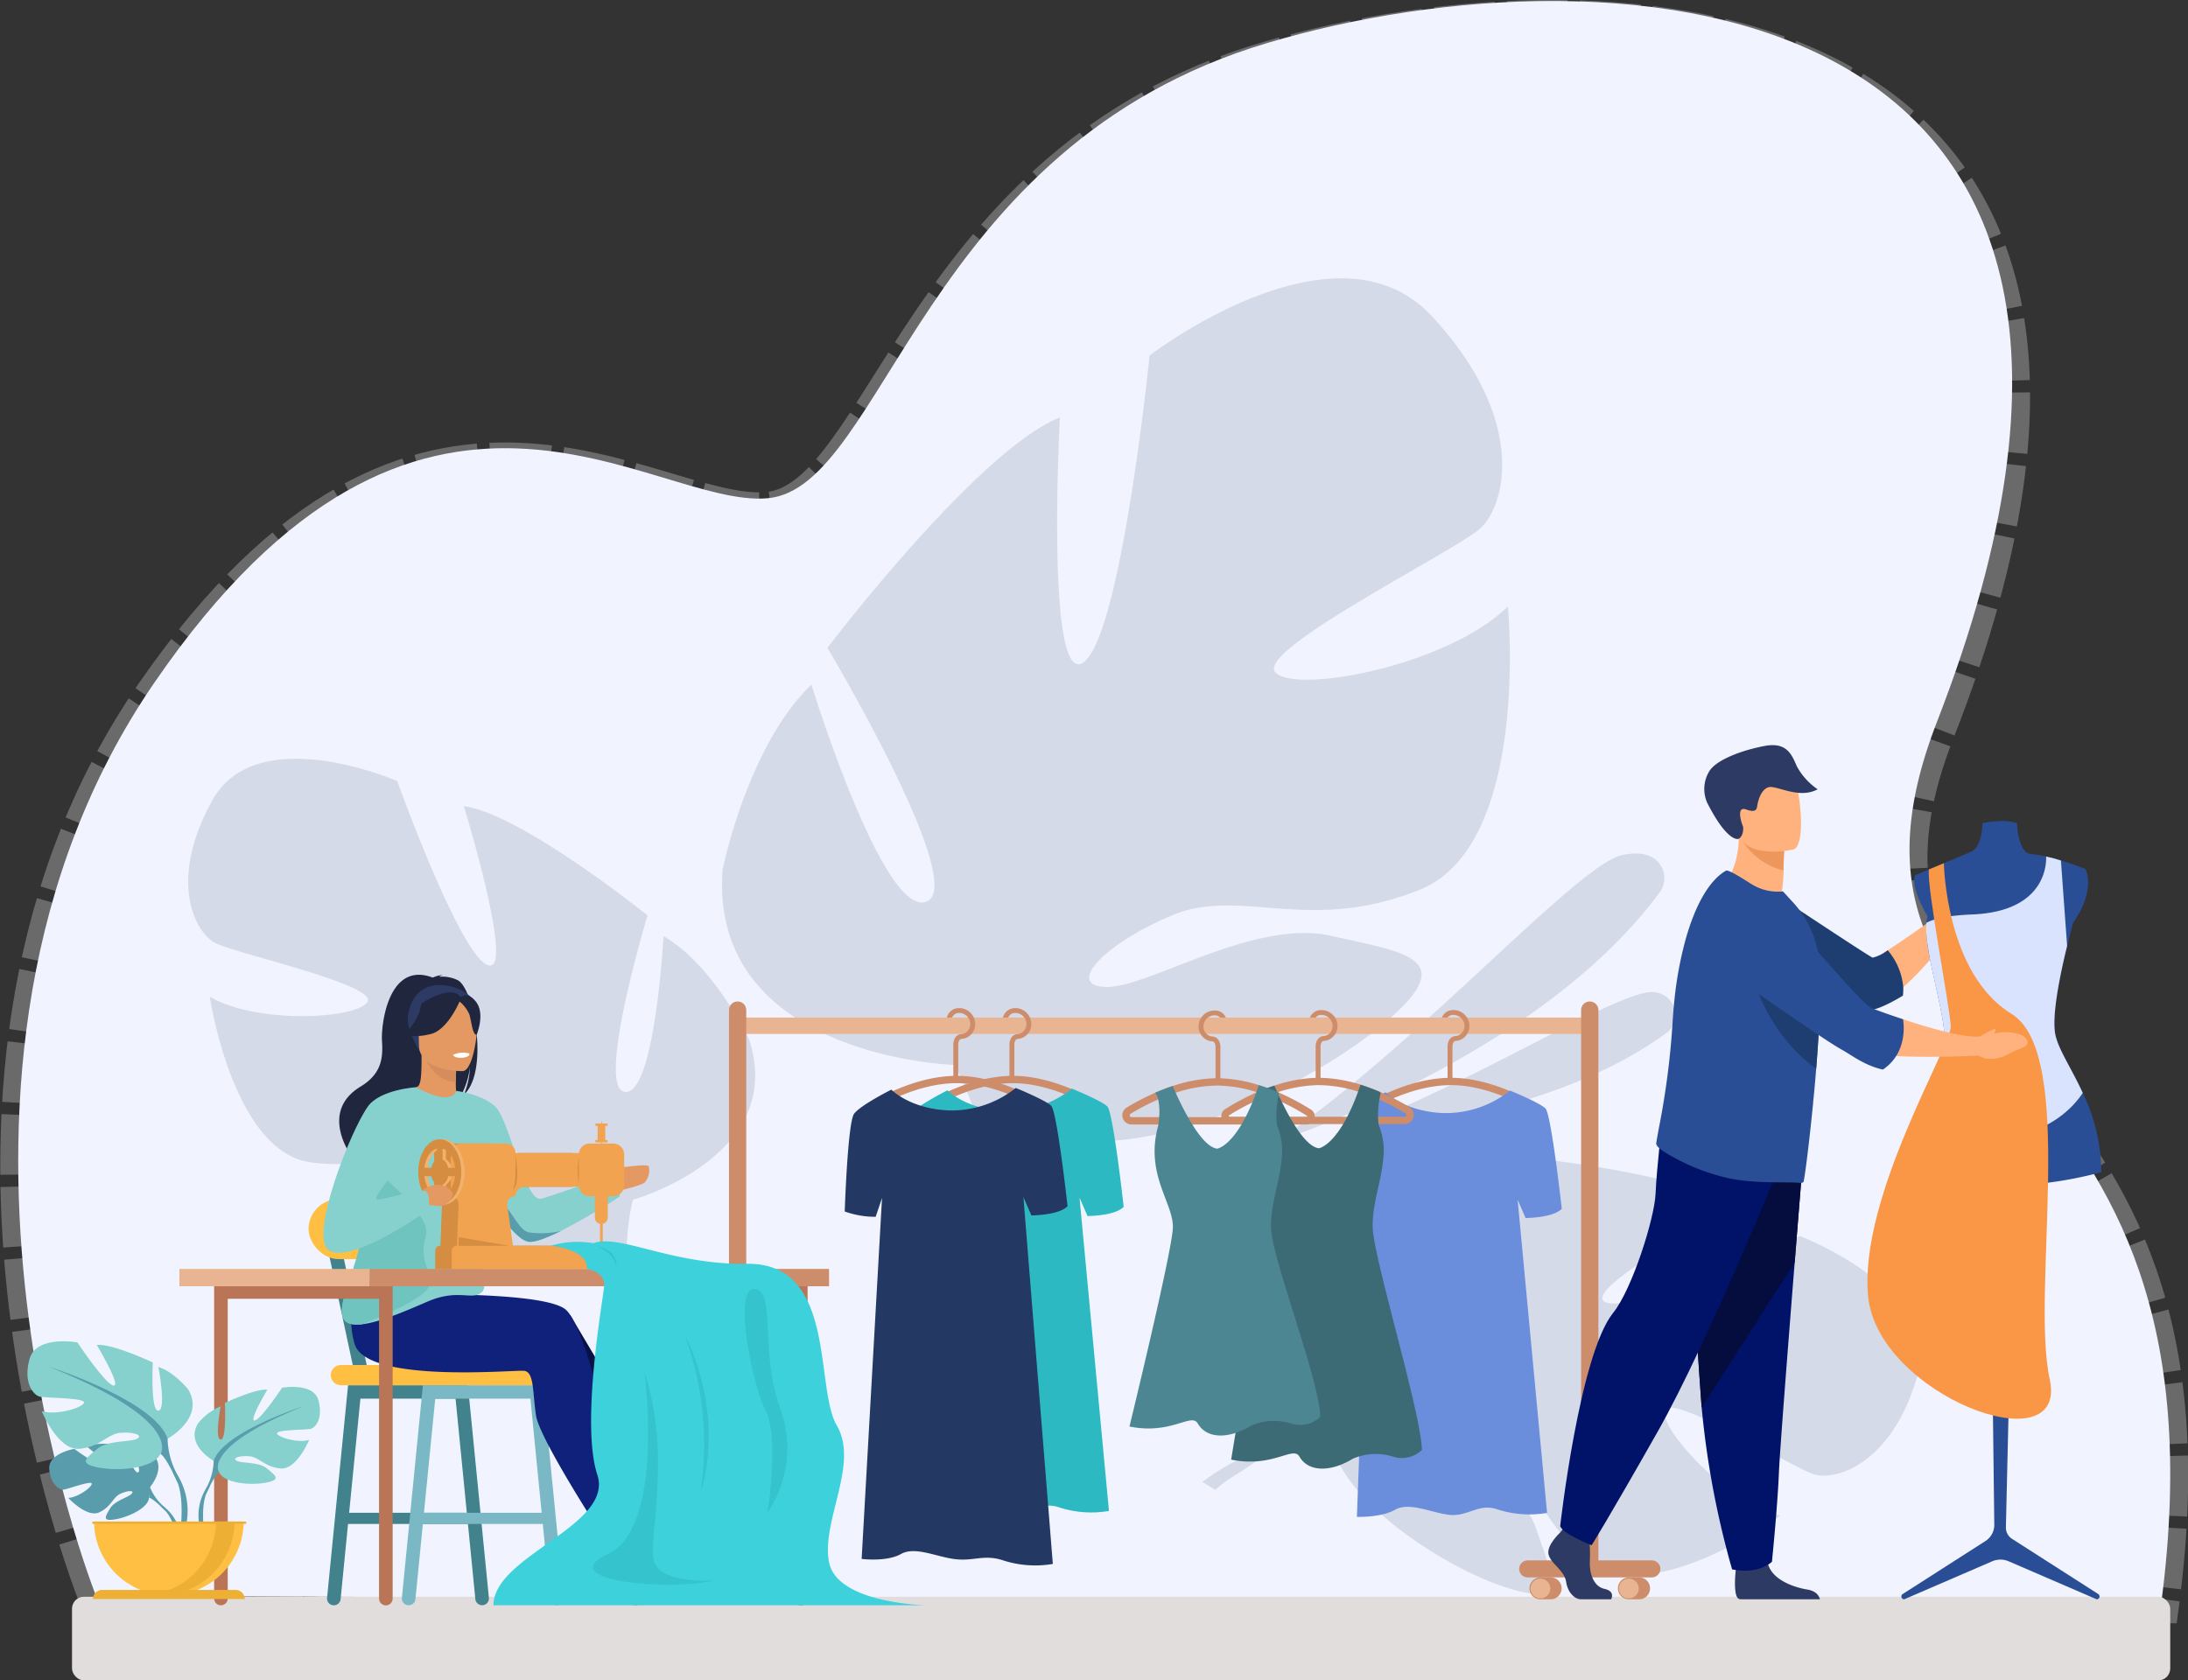 <svg xmlns="http://www.w3.org/2000/svg" width="366.019" height="281.172" viewBox="0 0 366.019 281.172">
  <rect x="0" y="0" width="366.019" height="281.172" fill="#333333" stroke="none"/>
  <g id="garments" transform="translate(-22.243 -19.829)">
    <path id="Path_90602" data-name="Path 90602" d="M3089.239,2250.923s-34.951-86.606,9.753-151.128,83.154-28.774,102.661-30.566,25.764-58.3,83.475-75.347S3445.58,1983,3397.22,2106.243c-23.344,59.49,50.472,49.423,37.467,146.271Z" transform="translate(-3050.947 -1964.085)" fill="none" stroke="#707070" stroke-width="6" stroke-dasharray="10 2" opacity="0.9"/>
    <path id="Path_93299" data-name="Path 93299" d="M3089.239,2253.735s-34.951-87.528,9.753-152.738,83.154-29.081,102.661-30.892,25.764-58.924,83.475-76.15,160.452-11,112.092,113.558c-23.344,60.124,50.472,49.949,37.467,147.829Z" transform="translate(-3050.947 -1966.914)" fill="#f1f4ff"/>
    <rect id="Rectangle_890" data-name="Rectangle 890" width="351" height="14" rx="2" transform="translate(34.289 287)" fill="#e1dddd"/>
    <g id="Group_43928" data-name="Group 43928" transform="translate(26.831 95.772)">
      <g id="Group_43927" data-name="Group 43927" transform="translate(0)">
        <g id="Group_45296" data-name="Group 45296" transform="translate(43.208 25.644)">
          <path id="Path_90610" data-name="Path 90610" d="M1249.15,628.928s22.346-25.751,25.473-52.032a3.819,3.819,0,0,0-6.441-3.13l-.13.124C1263.727,578.122,1258.109,609.469,1249.15,628.928Z" transform="translate(-216.425 -1254.376) rotate(47)" fill="#d5dae9"/>
          <path id="Path_90611" data-name="Path 90611" d="M1306.619,601.337s19.568-41.126,13.268-75.3a4.043,4.043,0,0,0-4.486-3.286c-1.385.2-2.953,1.142-4.419,3.666C1307.07,533.143,1311,574.077,1306.619,601.337Z" transform="translate(-285.618 -1276.291) rotate(47)" fill="#d5dae9"/>
          <path id="Path_90612" data-name="Path 90612" d="M1552.7,409.378c-16.11-17.217-47.13,6.673-47.13,6.673s-4.762,47.049-11.1,51.367-3.9-41.01-3.9-41.01c-13.8,5.493-38.894,38.554-38.894,38.554s23.762,39.84,16.538,42.486S1449,471.114,1449,471.114c-10.728,10.287-14.866,31-14.866,31-2.247,31.421,38.818,32.642,38.818,32.642s7.933,13.981,7.646,34.839h0a53.639,53.639,0,0,0,.241,10.2l3.467-1.78q-.3-1.592-.462-3.134a.021.021,0,0,1,0-.019c0-.015,0-.029,0-.044-.041-.65-.1-1.576-.156-2.709v0s0,0,0-.006c-.021-2.587-.1-4.463-.226-5.785a.066.066,0,0,1,0-.012c-.217-8.042-.065-18.744,2.057-22.062a7.571,7.571,0,0,1-1.569-1.186l1.569,1.186c12.56,9.482,43.335-3.662,58.1-15.489s5.129-12.722-7.716-15.609-30.455,8.654-37.51,8.559-.549-7.152,10.913-11.975,22.714,3.207,41.4-4.262,14.8-47.425,14.8-47.425c-10.3,10.07-35.879,14.7-38.934,10.961s29.8-20.079,34.226-23.943S1568.815,426.6,1552.7,409.378Z" transform="translate(-1361.058 -458.152)" fill="#d5dae9"/>
          <path id="Path_90613" data-name="Path 90613" d="M1703.867,450.768c10.522-11.245,30.782,4.358,30.782,4.358s3.109,30.729,7.25,33.548,2.548-26.784,2.548-26.784c9.014,3.587,25.4,25.18,25.4,25.18s-15.52,26.02-10.8,27.748,12.549-23.73,12.549-23.73c7.007,6.718,9.71,20.244,9.71,20.244,1.468,20.522-25.353,21.319-25.353,21.319s-5.181,9.132-4.993,22.754h0a35.045,35.045,0,0,1-.158,6.661l-2.264-1.163q.2-1.04.3-2.047a.014.014,0,0,0,0-.012.265.265,0,0,1,0-.029c.027-.424.063-1.03.1-1.769v0s0,0,0,0c.014-1.689.068-2.915.148-3.778,0,0,0-.005,0-.008.142-5.252.042-12.242-1.344-14.409a4.941,4.941,0,0,0,1.025-.774l-1.025.774c-8.2,6.193-28.3-2.391-37.945-10.116s-3.349-8.309,5.039-10.194,19.89,5.651,24.5,5.59.358-4.671-7.128-7.821-14.835,2.094-27.039-2.784-9.668-30.974-9.668-30.974c6.73,6.576,23.433,9.6,25.429,7.159s-19.464-13.114-22.353-15.637S1693.345,462.013,1703.867,450.768Z" transform="translate(-1774.579 7.143) rotate(-14)" fill="#d5dae9"/>
          <path id="Path_90614" data-name="Path 90614" d="M758.969,771.3c.015-15.149-25.367-17.213-25.367-17.213s-23.222,20.3-28.158,19.606,16.415-21.173,16.415-21.173c-9.005-3.36-35.656,1.5-35.656,1.5s-6.458,29.208-11.068,27.341,7.057-25.574,7.057-25.574c-9.68.248-20.873,8.3-20.873,8.3-15.065,13.958,3.9,32.3,3.9,32.3s-2.46,10.074-11.888,19.86h0a35.438,35.438,0,0,0-4.428,4.951l2.44.654q.566-.887,1.177-1.689a.014.014,0,0,1,.008-.01l.018-.023c.27-.327.656-.791,1.133-1.355l0,0s0,0,0,0c1.142-1.238,1.939-2.166,2.469-2.847l0-.007c3.479-3.915,8.32-8.934,10.806-9.593a4.772,4.772,0,0,1-.218-1.243l.218,1.243c1.743,9.938,22.222,17,34.506,17.767s8.1-3.827,3.288-10.753-18.326-9.06-21.636-12.156,2.926-3.636,10.52-.97,9.364,11.348,21.57,15.88,28.161-16.133,28.161-16.133c-9.382.328-23.6-8.531-23.383-11.631s23.105,3.349,26.929,3.426S758.954,786.451,758.969,771.3Z" transform="translate(-244.066 -821.859) rotate(16)" fill="#d5dae9"/>
        </g>
        <g id="Group_43924" data-name="Group 43924" transform="translate(0 87.161)">
          <g id="Group_43916" data-name="Group 43916" transform="translate(106.991 4.473)">
            <g id="Group_43913" data-name="Group 43913">
              <rect id="Rectangle_822" data-name="Rectangle 822" width="141.507" height="2.742" transform="translate(154.364 5.426) rotate(180)" fill="#e8b491"/>
              <path id="Path_90509" data-name="Path 90509" d="M3913.386,2659.532h2.887V2566.4a1.433,1.433,0,0,0-1.443-1.423h0a1.434,1.434,0,0,0-1.444,1.423Z" transform="translate(-3903.015 -2564.979)" fill="#ce8d6a"/>
              <path id="Path_90510" data-name="Path 90510" d="M4886.732,2659.476h2.888V2566.4a1.434,1.434,0,0,0-1.444-1.423h0a1.433,1.433,0,0,0-1.444,1.423Z" transform="translate(-4733.813 -2564.979)" fill="#ce8d6a"/>
              <path id="Path_90511" data-name="Path 90511" d="M3844.02,3215.855h20.741a1.434,1.434,0,0,0,1.444-1.422h0a1.433,1.433,0,0,0-1.444-1.423H3844.02a1.433,1.433,0,0,0-1.443,1.423h0A1.433,1.433,0,0,0,3844.02,3215.855Z" transform="translate(-3842.577 -3119.499)" fill="#ce8d6a"/>
              <path id="Path_90512" data-name="Path 90512" d="M4817.368,3215.855h20.741a1.433,1.433,0,0,0,1.443-1.422h0a1.433,1.433,0,0,0-1.443-1.423h-20.741a1.433,1.433,0,0,0-1.444,1.423h0A1.433,1.433,0,0,0,4817.368,3215.855Z" transform="translate(-4673.374 -3119.499)" fill="#ce8d6a"/>
            </g>
            <g id="Group_43914" data-name="Group 43914" transform="translate(1.7 96.357)">
              <path id="Path_90513" data-name="Path 90513" d="M3856.047,3232.727h1.707a1.836,1.836,0,1,1,0,3.672h-1.707a1.836,1.836,0,1,1,0-3.672Z" transform="translate(-3854.183 -3232.727)" fill="#233862"/>
              <path id="Path_90514" data-name="Path 90514" d="M3855.642,3235.809a1.65,1.65,0,1,0,1.65-1.626A1.638,1.638,0,0,0,3855.642,3235.809Z" transform="translate(-3855.428 -3233.973)" fill="#e8b491"/>
              <path id="Path_90515" data-name="Path 90515" d="M3957.063,3232.727h1.707a1.836,1.836,0,1,1,0,3.672h-1.707a1.836,1.836,0,1,1,0-3.672Z" transform="translate(-3940.405 -3232.727)" fill="#233862"/>
              <path id="Path_90516" data-name="Path 90516" d="M3956.657,3235.809a1.65,1.65,0,1,0,1.65-1.626A1.638,1.638,0,0,0,3956.657,3235.809Z" transform="translate(-3941.649 -3233.973)" fill="#e8b491"/>
            </g>
            <g id="Group_43915" data-name="Group 43915" transform="translate(144.25 96.357)">
              <path id="Path_90517" data-name="Path 90517" d="M4829.394,3232.727h1.707a1.836,1.836,0,1,1,0,3.672h-1.707a1.836,1.836,0,1,1,0-3.672Z" transform="translate(-4827.53 -3232.727)" fill="#ce8d6a"/>
              <path id="Path_90518" data-name="Path 90518" d="M4828.987,3235.809a1.65,1.65,0,1,0,1.65-1.626A1.639,1.639,0,0,0,4828.987,3235.809Z" transform="translate(-4828.773 -3233.973)" fill="#e8b491"/>
              <path id="Path_90519" data-name="Path 90519" d="M4930.41,3232.727h1.707a1.836,1.836,0,1,1,0,3.672h-1.707a1.836,1.836,0,1,1,0-3.672Z" transform="translate(-4913.752 -3232.727)" fill="#ce8d6a"/>
              <path id="Path_90520" data-name="Path 90520" d="M4930,3235.809a1.65,1.65,0,1,0,1.65-1.626A1.638,1.638,0,0,0,4930,3235.809Z" transform="translate(-4914.996 -3233.973)" fill="#e8b491"/>
            </g>
            <path id="Path_90521" data-name="Path 90521" d="M4627.008,2591.488c2.993-1.889,8.9-5.046,15.151-5.238v-5.273c0-.569.28-1.661,1.343-1.725a1.514,1.514,0,0,0,1.063-.537,1.677,1.677,0,0,0,.429-1.179,1.874,1.874,0,0,0-1.972-1.817,1.059,1.059,0,0,0-.854.443h-.955a1.961,1.961,0,0,1,1.809-1.252,2.669,2.669,0,0,1,2.789,2.552,2.47,2.47,0,0,1-.623,1.78,2.344,2.344,0,0,1-1.636.818c-.558.034-.572.883-.572.918v5.264c5.98.074,11.838,3.076,14.842,4.89a1.515,1.515,0,0,1,.686,1.728,1.55,1.55,0,0,1-1.507,1.124h-29.251a1.361,1.361,0,0,1-1.319-.974A1.335,1.335,0,0,1,4627.008,2591.488Zm.619,1.175a.115.115,0,0,0,.123.091H4657a.3.3,0,0,0,.306-.229.287.287,0,0,0-.136-.346c-2.932-1.77-8.672-4.711-14.433-4.711h-.232c-6.063.084-11.891,3.2-14.823,5.053A.112.112,0,0,0,4627.626,2592.663Z" transform="translate(-4511.584 -2573.477)" fill="#ce8d6a"/>
            <path id="Path_90522" data-name="Path 90522" d="M4126.591,2589.22c2.993-1.888,8.9-5.045,15.15-5.238v-5.273c0-.569.281-1.661,1.344-1.725a1.52,1.52,0,0,0,1.063-.537,1.682,1.682,0,0,0,.428-1.179,1.873,1.873,0,0,0-1.972-1.817,1.2,1.2,0,0,0-1.06.77h-.89a2.062,2.062,0,0,1,1.95-1.579,2.67,2.67,0,0,1,2.79,2.552,2.478,2.478,0,0,1-.622,1.78,2.346,2.346,0,0,1-1.636.818c-.559.034-.572.883-.573.918v5.264c5.981.074,11.839,3.076,14.842,4.89a1.513,1.513,0,0,1,.686,1.728,1.547,1.547,0,0,1-1.505,1.124h-29.252a1.361,1.361,0,0,1-1.319-.974A1.334,1.334,0,0,1,4126.591,2589.22Zm.619,1.176a.115.115,0,0,0,.123.09h29.252a.3.3,0,0,0,.305-.229.288.288,0,0,0-.137-.346c-2.932-1.77-8.672-4.711-14.433-4.711l-.232,0c-6.064.084-11.891,3.2-14.824,5.053A.114.114,0,0,0,4127.209,2590.4Z" transform="translate(-4084.455 -2571.537)" fill="#ce8d6a"/>
            <path id="Path_90523" data-name="Path 90523" d="M4062.489,2589.22c2.993-1.888,8.9-5.045,15.15-5.238v-5.273c0-.569.28-1.661,1.343-1.725a1.515,1.515,0,0,0,1.063-.537,1.683,1.683,0,0,0,.429-1.179,1.874,1.874,0,0,0-1.973-1.817,1.206,1.206,0,0,0-1.061.77h-.889a2.061,2.061,0,0,1,1.95-1.579,2.67,2.67,0,0,1,2.79,2.552,2.479,2.479,0,0,1-.623,1.78,2.344,2.344,0,0,1-1.636.818c-.558.034-.571.883-.572.918v5.264c5.98.074,11.837,3.076,14.842,4.89a1.512,1.512,0,0,1,.685,1.728,1.546,1.546,0,0,1-1.505,1.124H4063.23a1.362,1.362,0,0,1-1.32-.974A1.336,1.336,0,0,1,4062.489,2589.22Zm.619,1.176a.115.115,0,0,0,.123.09h29.251a.3.3,0,0,0,.306-.229.288.288,0,0,0-.137-.346c-2.932-1.77-8.673-4.711-14.433-4.711l-.232,0c-6.063.084-11.89,3.2-14.824,5.053A.112.112,0,0,0,4063.107,2590.4Z" transform="translate(-4029.74 -2571.537)" fill="#ce8d6a"/>
            <path id="Path_90524" data-name="Path 90524" d="M4138.308,2665.986a17.256,17.256,0,0,1-11.125,3.762c-6.568-.243-9.688-3.479-9.688-3.479s-5.173,2.589-6.24,4.045-1.56,16.342-1.56,16.342a15.252,15.252,0,0,0,5.172.89l1.067-3.155-3.235,52.92s4,.162,6.409-1.2c2.321-1.311,5.817.435,8.938.848s4.912-1.927,7.976-.956a17.477,17.477,0,0,0,8.485.647l-4.923-52.413,1.333,3.066s4.575,0,6.053-1.538c0,0-1.752-15.829-2.737-16.8S4138.308,2665.986,4138.308,2665.986Z" transform="translate(-4070.574 -2651.41)" fill="#2cb9c2"/>
            <path id="Path_90525" data-name="Path 90525" d="M4074.206,2665.209a17.257,17.257,0,0,1-11.126,3.762c-6.568-.243-9.688-3.479-9.688-3.479s-5.172,2.589-6.24,4.045-1.56,16.342-1.56,16.342a15.24,15.24,0,0,0,5.173.89l1.067-3.155-3.411,60.4s4.177.535,6.585-.825c2.321-1.311,5.817.435,8.937.848s4.912-.806,7.977.165a17.476,17.476,0,0,0,8.485.648l-4.922-61.384,1.333,3.066s4.573,0,6.051-1.539c0,0-1.751-15.829-2.737-16.8S4074.206,2665.209,4074.206,2665.209Z" transform="translate(-4015.861 -2650.746)" fill="#233862"/>
            <path id="Path_90526" data-name="Path 90526" d="M4638.725,2668.253a17.259,17.259,0,0,1-11.125,3.762c-6.568-.242-9.689-3.478-9.689-3.478s-5.172,2.589-6.239,4.045-1.561,16.341-1.561,16.341a15.24,15.24,0,0,0,5.173.89l-.238-2.963-1.93,52.728s4,.162,6.41-1.2c2.321-1.311,5.817.435,8.938.848s4.911-1.927,7.977-.956a17.473,17.473,0,0,0,8.484.647L4640,2686.505l1.333,3.066s4.574,0,6.053-1.538c0,0-1.752-15.829-2.737-16.8S4638.725,2668.253,4638.725,2668.253Z" transform="translate(-4497.704 -2653.35)" fill="#6a8ddc"/>
            <path id="Path_90527" data-name="Path 90527" d="M4476.34,2591.487a40.058,40.058,0,0,1,5.466-2.888,33.12,33.12,0,0,1,3.258-1.21,24.171,24.171,0,0,1,6.426-1.141h0v-5.271c0-.569.281-1.661,1.343-1.725a1.509,1.509,0,0,0,1.062-.537,1.685,1.685,0,0,0,.43-1.179,1.876,1.876,0,0,0-1.974-1.817,1.059,1.059,0,0,0-.853.443h-.956a1.96,1.96,0,0,1,1.808-1.252,2.672,2.672,0,0,1,2.791,2.552,2.479,2.479,0,0,1-.623,1.78,2.344,2.344,0,0,1-1.636.818c-.559.034-.573.883-.573.918v5.263a23.977,23.977,0,0,1,7.153,1.3c1.036.343,2.026.73,2.952,1.135a41.486,41.486,0,0,1,4.737,2.456,1.513,1.513,0,0,1,.685,1.728,1.549,1.549,0,0,1-1.5,1.123H4477.08a1.364,1.364,0,0,1-1.32-.974A1.337,1.337,0,0,1,4476.34,2591.487Zm.618,1.176a.115.115,0,0,0,.123.091h29.253a.3.3,0,0,0,.306-.229.29.29,0,0,0-.139-.346,39.672,39.672,0,0,0-4.6-2.385c-.919-.4-1.9-.785-2.928-1.119a22.445,22.445,0,0,0-6.9-1.206c-.077,0-.154,0-.232,0a22.778,22.778,0,0,0-6.366,1.08,32.548,32.548,0,0,0-3.562,1.349,39.413,39.413,0,0,0-4.9,2.624A.111.111,0,0,0,4476.958,2592.663Z" transform="translate(-4382.98 -2573.477)" fill="#ce8d6a"/>
            <path id="Path_90528" data-name="Path 90528" d="M4363.41,2591.633a41.274,41.274,0,0,1,4.735-2.456c.926-.4,1.917-.791,2.953-1.134a23.956,23.956,0,0,1,7.153-1.3v-5.263c0-.034-.015-.884-.574-.918a2.347,2.347,0,0,1-1.635-.818,2.478,2.478,0,0,1-.622-1.78,2.67,2.67,0,0,1,2.789-2.552,1.938,1.938,0,0,1,1.773,1.18H4379a1.035,1.035,0,0,0-.793-.371,1.873,1.873,0,0,0-1.971,1.817,1.676,1.676,0,0,0,.428,1.179,1.516,1.516,0,0,0,1.063.538c1.063.063,1.344,1.156,1.344,1.725v5.271h0a24.178,24.178,0,0,1,6.426,1.141,32.879,32.879,0,0,1,3.258,1.21,40.038,40.038,0,0,1,5.466,2.888,1.336,1.336,0,0,1,.58,1.521,1.363,1.363,0,0,1-1.32.974h-29.252a1.549,1.549,0,0,1-1.506-1.123A1.513,1.513,0,0,1,4363.41,2591.633Zm.514,1.393a.3.3,0,0,0,.3.23h29.252a.115.115,0,0,0,.123-.091.112.112,0,0,0-.054-.141,39.325,39.325,0,0,0-4.9-2.625,32.6,32.6,0,0,0-3.561-1.349,22.784,22.784,0,0,0-6.367-1.08h-.232a22.469,22.469,0,0,0-6.9,1.206c-1.026.335-2.01.718-2.927,1.119a39.745,39.745,0,0,0-4.6,2.385A.287.287,0,0,0,4363.924,2593.026Z" transform="translate(-4286.494 -2573.906)" fill="#ce8d6a"/>
            <path id="Path_90529" data-name="Path 90529" d="M4518.9,2722.509a4.833,4.833,0,0,1-4.9,1.1,9.686,9.686,0,0,0-6.677.379c-3.5,2.147-7.326,2.37-8.921-.377-1.065-1.833-4.434,1.941-11.417.518,0,0,5.771-34.716,5.935-38.832s-3.417-8.979-1.117-17.15c0,0,.01-.056.025-.16.03-.227.086-.676.123-1.228a10.2,10.2,0,0,0-.161-2.961,2.643,2.643,0,0,0-.521-1.118c.927-.4,1.917-.791,2.953-1.134.128.3.3.686.5,1.133.5,1.118,1.217,2.613,2.044,4.08.233.414.477.827.727,1.228,1.306,2.1,2.8,3.883,4.166,4.044,0,0,1.8-.238,4.066-4.044.224-.374.451-.781.682-1.228a35.878,35.878,0,0,0,1.813-4.2q.2-.558.405-1.16a32.869,32.869,0,0,1,3.257,1.21,1.486,1.486,0,0,1,.122.2s-.111.424-.224,1.095a15.892,15.892,0,0,0-.22,2.856,11.417,11.417,0,0,0,.093,1.228c.006.054.015.107.022.16a11.182,11.182,0,0,1,.744,5.769c-.328,3.722-1.864,7.52-1.754,11.377C4510.814,2690.474,4518.738,2716.2,4518.9,2722.509Zm-26.419-53.94c-.267-.165-.462-.288-.572-.358C4492.021,2668.284,4492.216,2668.408,4492.483,2668.569Z" transform="translate(-4392.613 -2647.479)" fill="#3d6b75"/>
            <path id="Path_90530" data-name="Path 90530" d="M4402.754,2717.4a4.834,4.834,0,0,1-4.9,1.1,9.687,9.687,0,0,0-6.677.379c-3.5,2.147-7.326,2.37-8.921-.378-1.066-1.832-4.434,1.942-11.417.519,0,0,7.093-29.113,7.258-33.229s-4.738-8.976-2.44-17.146c0,0,.011-.057.025-.161.031-.226.087-.676.124-1.228a10.23,10.23,0,0,0-.161-2.96,2.659,2.659,0,0,0-.521-1.118c.926-.4,1.917-.792,2.953-1.134.129.3.3.686.5,1.133.5,1.118,1.216,2.613,2.044,4.08.232.414.476.827.727,1.228,1.306,2.1,2.8,3.883,4.166,4.044,0,0,1.8-.238,4.066-4.044.222-.373.449-.781.68-1.228a35.678,35.678,0,0,0,1.814-4.2c.134-.373.271-.759.405-1.16a32.987,32.987,0,0,1,3.258,1.21,1.611,1.611,0,0,1,.122.2s-.112.424-.223,1.1a15.8,15.8,0,0,0-.22,2.855,11.159,11.159,0,0,0,.092,1.228c.007.054.015.107.023.161a11.19,11.19,0,0,1,.744,5.769c-.329,3.721-1.863,7.519-1.754,11.377C4394.666,2690.976,4402.59,2711.094,4402.754,2717.4Zm-26.419-48.333c-.266-.165-.462-.288-.572-.358C4375.873,2668.786,4376.068,2668.91,4376.334,2669.071Z" transform="translate(-4293.475 -2647.908)" fill="#4d8693"/>
          </g>
          <path id="Path_90531" data-name="Path 90531" d="M3800.392,2942.554a1.129,1.129,0,0,0,1.138-1.121v-51.022h25.313v51.022a1.138,1.138,0,0,0,2.276,0v-53.264h-29.865v53.264A1.13,1.13,0,0,0,3800.392,2942.554Z" transform="translate(-3698.608 -2837.06)" fill="#ba7556"/>
          <path id="Path_90532" data-name="Path 90532" d="M3448.372,2796.47h0l5.892,27.417-2.329.014-5.4-25.133A1.91,1.91,0,0,1,3448.372,2796.47Z" transform="translate(-3397.508 -2758.593)" fill="#41828c"/>
          <path id="Path_90533" data-name="Path 90533" d="M3455.386,3046.725a1.132,1.132,0,0,0,1.131-1.013l3.314-33.563h15.915l3.314,33.563a1.138,1.138,0,0,0,2.265-.218l-3.514-35.588h-20.046l-3.514,35.588a1.126,1.126,0,0,0,1.022,1.225A1.088,1.088,0,0,0,3455.386,3046.725Z" transform="translate(-3404.127 -2941.23)" fill="#41828c"/>
          <rect id="Rectangle_823" data-name="Rectangle 823" width="22.229" height="1.869" transform="translate(75.041 91.887) rotate(180)" fill="#41828c"/>
          <path id="Path_90534" data-name="Path 90534" d="M3540.861,3046.725a1.131,1.131,0,0,0,1.131-1.013l3.314-33.563h15.916l3.314,33.563a1.138,1.138,0,0,0,2.265-.218l-3.514-35.588H3543.24l-3.514,35.588a1.126,1.126,0,0,0,1.022,1.225A1.081,1.081,0,0,0,3540.861,3046.725Z" transform="translate(-3477.084 -2941.23)" fill="#7bb8c6"/>
          <rect id="Rectangle_824" data-name="Rectangle 824" width="22.229" height="1.869" transform="translate(87.142 91.887) rotate(180)" fill="#7bb8c6"/>
          <path id="Path_90535" data-name="Path 90535" d="M3495.553,2989.848h-35.316a1.7,1.7,0,0,1-1.717-1.691h0a1.7,1.7,0,0,1,1.717-1.691h35.316a1.7,1.7,0,0,1,1.717,1.691h0A1.7,1.7,0,0,1,3495.553,2989.848Z" transform="translate(-3407.775 -2921.171)" fill="#febf43"/>
          <rect id="Rectangle_825" data-name="Rectangle 825" width="26.727" height="10.035" rx="5.018" transform="translate(73.754 47.576) rotate(180)" fill="#febf43"/>
          <path id="Path_90536" data-name="Path 90536" d="M3806.18,3067.645a1.111,1.111,0,0,0,.925.762h.007a7.492,7.492,0,0,0,3.392-.705c.17-.062.321-.117.459-.162l.108-.034.083-.026c1.336-.4,1.327.037,3.917-.571,2.952-.694,3.72-1.9,3.757-2.354.03-.381-1.329-.359-2.851-.344l-.221,0-.61,0c-1.819,0-2.334-.571-4.238-1.923-1.547-1.1-7.647-7.8-7.647-7.8l-2.641,3.077s5.363,4.493,5.606,6.162a15.492,15.492,0,0,1-.256,2.369c0,.056,0,.111.005.167A5.207,5.207,0,0,0,3806.18,3067.645Z" transform="translate(-3699.773 -2979.381)" fill="#e49963"/>
          <path id="Path_90537" data-name="Path 90537" d="M3837.362,3125.249a1.108,1.108,0,0,0,.926.762s0,0,.007,0a8.687,8.687,0,0,0,3.387-.712c.17-.061.323-.112.464-.156l.108-.034.083-.026c1.336-.4,1.327.037,3.917-.571,2.953-.695,3.72-1.9,3.757-2.354.03-.381-1.328-.359-2.851-.344a9.026,9.026,0,0,1-4.281,1.8c-2.035.269-4.253-.05-5.726.082,0,.056,0,.112.005.167A5.165,5.165,0,0,0,3837.362,3125.249Z" transform="translate(-3730.955 -3036.986)" fill="#1c468a"/>
          <path id="Path_90538" data-name="Path 90538" d="M3765.67,3178.042c.169,1.239,1.952,1.147,3.96.8s1.5.185,4.335.055,3.753-1.11,3.866-1.516c.1-.361-1.281-.578-2.762-.841-.186-.032-.373-.067-.56-.1-1.67-.314-2.833-1.463-4.306-2.438-1.394-.924-3.336-4.453-3.336-4.453l-3.878.058s1.828,3.158,2.526,4.525a4.54,4.54,0,0,1,.21,2.615A4.826,4.826,0,0,0,3765.67,3178.042Z" transform="translate(-3667.654 -3077.83)" fill="#e49963"/>
          <path id="Path_90539" data-name="Path 90539" d="M3785.117,3219.741c2.018-.287,1.495.233,4.33.194s3.8-1.453,3.925-1.855c.113-.358-.694-.464-2.165-.774l-.584-.128a6.48,6.48,0,0,1-4.151,1.312c-1.908-.136-3.872-.866-5.189-.97a4.8,4.8,0,0,0-.1,1.3C3781.314,3220.064,3783.1,3220.028,3785.117,3219.741Z" transform="translate(-3683.173 -3118.592)" fill="#1c468a"/>
          <path id="Path_90540" data-name="Path 90540" d="M3778.127,2757.578s.921-2.224,1.934-2.314,4.238-.59,4.469-.136a3.107,3.107,0,0,1-.691,2.677c-.691.59-4.975,1.543-4.975,1.543Z" transform="translate(-3680.575 -2723.055)" fill="#e49963"/>
          <path id="Path_90541" data-name="Path 90541" d="M3696.906,2928.436l12.071,20.353s1.9,3.3.851,4.011a10.9,10.9,0,0,1-2.449,1.111s-15.35-15.019-16.414-20.7S3696.906,2928.436,3696.906,2928.436Z" transform="translate(-3606.084 -2871.469)" fill="#081247"/>
          <path id="Path_90542" data-name="Path 90542" d="M3487.6,2887.588s25.263-.836,29.879,2.306,10.772,37.8,10.772,37.8a3.127,3.127,0,0,1-1.538.42,12.921,12.921,0,0,1-3.1-.588s-10.28-15.813-10.886-19.715-.273-7.348-2.022-7.513-26.359,2.14-28.331-4.5a13.852,13.852,0,0,1,1.464-11.163Z" transform="translate(-3427.641 -2834.033)" fill="#0f217a"/>
          <path id="Path_90543" data-name="Path 90543" d="M3488.992,2554.05a13.257,13.257,0,0,0,1.019-4.623,14.029,14.029,0,0,1-1.675,5.109c-4.98,3.222-14.525,13.978-14.336,16.017,0,0-3.362-5.618-3.42-5.653,0,0-6.2-7.771,1.148-12.222,3.736-2.262,3.717-5.165,3.561-7.687s1.019-13.379,8.5-10.538a4.939,4.939,0,0,1,1.739-.447,1.478,1.478,0,0,0-.663.31,5.881,5.881,0,0,1,3.143.593C3490.754,2536.445,3493.209,2550.226,3488.992,2554.05Z" transform="translate(-3415.981 -2533.983)" fill="#1f263d"/>
          <path id="Path_90544" data-name="Path 90544" d="M3562.968,2634.451c.025.011-2.4,1.254-4.233.762a5.449,5.449,0,0,1-2.818-2.663c.728-.143.938-1.128.923-5.364l.329.064,5.533,1.079s-.126,1.716-.13,3.332C3562.568,2633.019,3562.652,2634.306,3562.968,2634.451Z" transform="translate(-3490.908 -2613.737)" fill="#e49963"/>
          <path id="Path_90545" data-name="Path 90545" d="M3570,2628.709s-.125,1.716-.129,3.332c-3.1-.086-4.733-2.869-5.4-4.412Z" transform="translate(-3498.203 -2614.115)" fill="#d68d5d"/>
          <path id="Path_90546" data-name="Path 90546" d="M3548.56,2557.091a15.918,15.918,0,0,1-2.012-4.687c-.278-1.542.519-7.258,6.349-6.435a8,8,0,0,1,3.285,1.224c1.266.842,3.093,2.66,1.05,7.648l-.531,1.685Z" transform="translate(-3482.871 -2544.17)" fill="#2c3a64"/>
          <path id="Path_90547" data-name="Path 90547" d="M3566.1,2573.492s-7.325.119-7.331-4.377-.954-7.509,3.723-7.775,5.588,1.449,5.96,2.949S3568.007,2573.345,3566.1,2573.492Z" transform="translate(-3493.274 -2557.369)" fill="#e49963"/>
          <path id="Path_90548" data-name="Path 90548" d="M3545.456,2556.272s5-3.37,6.587-1.04c.48-.406,1.335-.7,2.465.651,1.7,2.028.187,5.613.187,5.613-.7.081-.861-2.277-1.227-3.422a5.732,5.732,0,0,0-1.631-2.127c-.639,1.42-2.4,4.817-4.819,5.431-3.078.78-4.414-.033-4.414-.033A8.571,8.571,0,0,0,3545.456,2556.272Z" transform="translate(-3479.546 -2551.464)" fill="#1f263d"/>
          <path id="Path_90549" data-name="Path 90549" d="M3471.359,2702.844c.4,1.081,1.607,1.359,3.231,1.171,3.1-.357,7.7-2.4,11.01-3.822,5.053-2.158,7.35-.13,8.958-1.5s-1.837-4.428,1.148-18.611c1.013-4.81-5.4-15.129-5.4-15.129s-.444,2.8-6.7-.6a56.56,56.56,0,0,0-4.961,7.746c-2.566,4.8-5.024,10.588-4.3,13.574C3475.723,2691.364,3470.21,2699.7,3471.359,2702.844Z" transform="translate(-3418.598 -2645.54)" fill="#86d1cd"/>
          <path id="Path_90550" data-name="Path 90550" d="M3601.658,2668.5l3.782,15.308s.471.826,1.209,2c1.733,2.761,4.941,7.452,6.995,7.928,1.013.235,3.167-.6,5.552-1.783a113.079,113.079,0,0,0,9.838-5.761,4.631,4.631,0,0,0-1.454-3.7s-10.8,4-11.869,4.074c-2.337.164-4.716-10.951-6.9-14.655C3607.231,2669.234,3601.658,2668.5,3601.658,2668.5Z" transform="translate(-3529.95 -2649.085)" fill="#86d1cd"/>
          <path id="Path_90551" data-name="Path 90551" d="M3598.186,2624.664s.137.571,1.579.483c0,0,1.211-.074,1.174-.7A3.95,3.95,0,0,0,3598.186,2624.664Z" transform="translate(-3526.987 -2611.266)" fill="#fff"/>
          <path id="Path_90552" data-name="Path 90552" d="M3471.359,2781.785c.4,1.081,1.607,1.359,3.231,1.172,2.143-.92,11.4-4.454,11.3-6.849-.154-3.546-1.781-3.659-.632-8.035.922-3.514-7.632-10.047-9-11.467-2.566,4.8-2.636,5.022-1.914,8.008C3475.723,2770.305,3470.21,2778.645,3471.359,2781.785Z" transform="translate(-3418.598 -2724.481)" fill="#6fc4bf"/>
          <path id="Path_90553" data-name="Path 90553" d="M3635.737,2784.832c1.733,2.761,4.941,7.452,6.994,7.929,1.013.235,3.167-.6,5.552-1.782a14.632,14.632,0,0,1-5.073.274c-1.78-.169-2.3-2.32-5.111-5.545C3636.274,2783.615,3635.826,2784.142,3635.737,2784.832Z" transform="translate(-3559.038 -2748.112)" fill="#599dad"/>
          <path id="Path_90554" data-name="Path 90554" d="M3326.4,2942.554a1.13,1.13,0,0,0,1.138-1.121v-50.162h25.313v50.162a1.138,1.138,0,0,0,2.276,0v-53.264h-29.865v53.264A1.129,1.129,0,0,0,3326.4,2942.554Z" transform="translate(-3294.029 -2837.06)" fill="#ba7556"/>
          <rect id="Rectangle_826" data-name="Rectangle 826" width="31.841" height="2.901" transform="translate(57.265 52.119) rotate(180)" fill="#e8b491"/>
          <rect id="Rectangle_827" data-name="Rectangle 827" width="76.839" height="2.901" transform="translate(134.104 52.119) rotate(180)" fill="#ce8d6a"/>
          <path id="Path_90555" data-name="Path 90555" d="M3576.646,2737.365v-6.131a1.594,1.594,0,0,1,1.606-1.582h7.62a1.594,1.594,0,0,1,1.606,1.582h12.344v5.657h-10.739a1.594,1.594,0,0,0-1.605,1.582h-.083a1.3,1.3,0,0,0-1.3,1.474l.967,6.8h18.6v3.89h-28.847V2747.6a.864.864,0,0,1,.87-.857h0l.271-6.927a1.287,1.287,0,0,0-.581-1.125A1.6,1.6,0,0,1,3576.646,2737.365Z" transform="translate(-3508.601 -2701.416)" fill="#d48d41"/>
          <path id="Path_90556" data-name="Path 90556" d="M3595.53,2737.365v-6.131a1.594,1.594,0,0,1,1.606-1.582h7.62a1.594,1.594,0,0,1,1.606,1.582h12.344v5.657h-10.739a1.594,1.594,0,0,0-1.606,1.582h-.083a1.3,1.3,0,0,0-1.3,1.474l.967,6.8h17.1a1.49,1.49,0,0,1,1.5,1.479v2.411H3595.7V2747.6a.863.863,0,0,1,.87-.857h0l.271-6.927a1.286,1.286,0,0,0-.581-1.125A1.6,1.6,0,0,1,3595.53,2737.365Z" transform="translate(-3524.719 -2701.416)" fill="#f1a34f"/>
          <rect id="Rectangle_828" data-name="Rectangle 828" height="0.262" transform="translate(93.97 41.13)" fill="#9ed9f0"/>
          <path id="Path_90557" data-name="Path 90557" d="M3743.713,2729.651h3.892a1.835,1.835,0,0,1,1.848,1.821v5.179a1.835,1.835,0,0,1-1.848,1.821h-.9v3.57a1.069,1.069,0,0,1-.835,1.036v3.026h-.455v-3.017a1.07,1.07,0,0,1-.872-1.045v-3.57h-.83a1.834,1.834,0,0,1-1.848-1.821v-5.179A1.835,1.835,0,0,1,3743.713,2729.651Z" transform="translate(-3649.624 -2701.416)" fill="#f1a34f"/>
          <path id="Path_90558" data-name="Path 90558" d="M3760.749,2706.922h.377v-2.354h-.356v-.406h1.007v-.379h.116v.379h.911v.406h-.4v2.354h.377v.406h-.89v.6h-.116v-.6h-1.028Z" transform="translate(-3665.742 -2679.28)" fill="#f1a34f"/>
          <path id="Path_90559" data-name="Path 90559" d="M3565.835,2724.693c1.991,0,3.6,2.454,3.6,5.482s-1.614,5.482-3.6,5.482-3.6-2.454-3.6-5.482S3563.845,2724.693,3565.835,2724.693Zm-2.574,4.772h1.177a2.037,2.037,0,0,1,.931-1.416v-1.79C3564.3,2726.552,3563.454,2727.836,3563.261,2729.465Zm3.041-3.206v1.79a2.034,2.034,0,0,1,.93,1.416h1.178C3568.217,2727.836,3567.373,2726.552,3566.3,2726.259Zm2.108,4.626h-1.178a2.033,2.033,0,0,1-.93,1.416v1.791C3567.373,2733.8,3568.217,2732.514,3568.41,2730.885Zm-3.042,3.206V2732.3a2.036,2.036,0,0,1-.931-1.416h-1.177C3563.454,2732.514,3564.3,2733.8,3565.368,2734.092Z" transform="translate(-3496.298 -2697.174)" fill="#f2b26d"/>
          <path id="Path_90560" data-name="Path 90560" d="M3562,2724.693c1.99,0,3.6,2.454,3.6,5.482s-1.614,5.482-3.6,5.482-3.6-2.454-3.6-5.482S3560,2724.693,3562,2724.693Zm-2.574,4.772h1.177a2.04,2.04,0,0,1,.93-1.416v-1.79C3560.457,2726.552,3559.614,2727.836,3559.421,2729.465Zm3.041-3.206v1.79a2.035,2.035,0,0,1,.931,1.416h1.177C3564.377,2727.836,3563.533,2726.552,3562.462,2726.259Zm2.108,4.626h-1.177a2.034,2.034,0,0,1-.931,1.416v1.791C3563.533,2733.8,3564.377,2732.514,3564.57,2730.885Zm-3.042,3.206V2732.3a2.039,2.039,0,0,1-.93-1.416h-1.177C3559.614,2732.514,3560.457,2733.8,3561.528,2734.092Z" transform="translate(-3493.02 -2697.174)" fill="#d48d41"/>
          <path id="Path_90561" data-name="Path 90561" d="M3556.384,2778.229a4.454,4.454,0,0,1,3.015-.9c1.464.282,2.182,1.273,2.125,1.725a2.594,2.594,0,0,1-1.953,1.839,21.452,21.452,0,0,1-4.307-.679Z" transform="translate(-3490.351 -2742.172)" fill="#e49963"/>
          <path id="Path_90562" data-name="Path 90562" d="M3465.627,2664.354s-5.971.362-8.037,3.2c-2.91,4-9.893,21.784-6.585,24.056,3.725,2.559,16.625-6.691,16.625-6.691s.44-2.027-.172-3.008-8.039,1.62-8.5,1.167,4.756-6.4,4.756-7.755S3465.627,2664.354,3465.627,2664.354Z" transform="translate(-3400.618 -2645.541)" fill="#86d1cd"/>
          <path id="Path_90563" data-name="Path 90563" d="M3654,2843.831s6.3.615,5.993,3.89c0,0,3.111.435,2.884,2.9s-3.947,23.024-1.139,31.545-17.374,13.536-17.374,21.831h72.3s-14.794-.3-16.159-7.179,5.083-16.432,1.29-22.905.152-27.866-15.7-27.03c-12.442-.075-20.664-5.037-25.045-3.467A15.63,15.63,0,0,0,3654,2843.831Z" transform="translate(-3566.401 -2798.503)" fill="#3cd1db"/>
          <path id="Path_90564" data-name="Path 90564" d="M3766.516,2994.624s3.46,25.939-6.084,30.425,10.181,6.284,17.692,4.45c0,0-9.474.718-10.124-3.661S3770.993,3008.528,3766.516,2994.624Z" transform="translate(-3663.291 -2928.153)" fill="#35c4ce"/>
          <path id="Path_90565" data-name="Path 90565" d="M3935.145,2935.683a19.274,19.274,0,0,0,2.2-17.342c-3.565-9.718-.683-19.735-4.324-20.108s-.531,15.7,1.821,20.333S3935.145,2935.683,3935.145,2935.683Z" transform="translate(-3811.359 -2845.665)" fill="#35c4ce"/>
          <path id="Path_90566" data-name="Path 90566" d="M3862.784,2951.109a54.131,54.131,0,0,1,2.675,26.321S3869.836,2965.586,3862.784,2951.109Z" transform="translate(-3752.833 -2890.917)" fill="#35c4ce"/>
          <path id="Path_90567" data-name="Path 90567" d="M3760.015,2848.345a4.7,4.7,0,0,1,3.613,3.5S3764.118,2848.959,3760.015,2848.345Z" transform="translate(-3665.115 -2802.982)" fill="#35c4ce"/>
          <path id="Path_90568" data-name="Path 90568" d="M3604.419,2839.757l.085-1.448,8.364,1.42Z" transform="translate(-3532.307 -2794.394)" fill="#d48d41"/>
          <path id="Path_90569" data-name="Path 90569" d="M3666.724,2742.667s.242,5.074-.44,5.831C3666.284,2748.5,3667.692,2748.092,3666.724,2742.667Z" transform="translate(-3585.111 -2712.554)" fill="#d48d41"/>
          <path id="Path_90570" data-name="Path 90570" d="M3740.69,2746.261v4.289A12.335,12.335,0,0,1,3740.69,2746.261Z" transform="translate(-3648.449 -2715.629)" fill="#d48d41"/>
          <g id="Group_43923" data-name="Group 43923" transform="translate(0 61.327)">
            <g id="Group_43918" data-name="Group 43918" transform="translate(3.645 17.139)">
              <path id="Path_90571" data-name="Path 90571" d="M3153.776,3085.018s3.048-3.5.188-5.73a8.2,8.2,0,0,0-3.793-1.145s2.414,3.988,1.633,4.385-2.365-4.635-2.365-4.635-4.754-.455-6.284.27c0,0,4.064,3.277,3.208,3.472s-5.246-3.021-5.246-3.021-4.425.742-4.189,3.4,1.761,3.481,2.431,3.41,4.59-1.545,4.675-1-2.274,2.309-3.926,2.392c0,0,3.12,3.39,5.193,2.411s2.25-2.529,3.543-3.11,2.4-.58,1.862.013-2.873,1.17-3.612,2.458-1.4,2.157.743,1.839,5.632-1.865,5.785-3.635Z" transform="translate(-3136.92 -3077.753)" fill="#599dad"/>
              <g id="Group_43917" data-name="Group 43917" transform="translate(2.183 4.314)">
                <path id="Path_90572" data-name="Path 90572" d="M3151.828,3107.671s12.018-.456,14.672,2.93a8.552,8.552,0,0,0,2.394,3.309l.281.756s-2.083-2.164-2.828-2.295C3166.348,3112.372,3167.513,3108.177,3151.828,3107.671Z" transform="translate(-3151.828 -3107.65)" fill="#599dad"/>
                <path id="Path_90573" data-name="Path 90573" d="M3264.4,3149.266a7.415,7.415,0,0,1,2.759,5.239l-.468.041s-.824-3.473-2.313-4.831S3264.4,3149.266,3264.4,3149.266Z" transform="translate(-3247.334 -3143.006)" fill="#599dad"/>
              </g>
            </g>
            <g id="Group_43920" data-name="Group 43920" transform="translate(27.971 7.626)">
              <path id="Path_90574" data-name="Path 90574" d="M3306.2,3024.2s-4.849-2.675-2.586-6.306a9.6,9.6,0,0,1,3.75-2.8s-1.034,5.415,0,5.542.711-6.115.711-6.115,5.107-2.421,7.112-2.23c0,0-3.168,5.287-2.133,5.16s4.59-5.478,4.59-5.478,5.237-.955,6.077,2.1-.518,4.586-1.293,4.778-5.754.127-5.625.764,3.491,1.656,5.366,1.083c0,0-2.069,5.032-4.784,4.778s-3.556-1.911-5.236-2.039-2.91.319-2.069.764,3.686.146,5.043,1.283,2.457,1.838-.065,2.348-7.047.191-7.952-1.72Z" transform="translate(-3303.016 -3011.828)" fill="#86d1cd"/>
              <g id="Group_43919" data-name="Group 43919" transform="translate(0.627 3.199)">
                <path id="Path_90575" data-name="Path 90575" d="M3332.375,3034s-13.577,4.332-15.129,9.173a10.037,10.037,0,0,1-1.292,4.65v.956s1.422-3.249,2.2-3.695C3318.151,3045.08,3315.113,3040.876,3332.375,3034Z" transform="translate(-3314.686 -3033.996)" fill="#599dad"/>
                <path id="Path_90576" data-name="Path 90576" d="M3308.564,3126.262a8.715,8.715,0,0,0-.9,6.946l.538-.142s-.522-4.2.573-6.313S3308.564,3126.262,3308.564,3126.262Z" transform="translate(-3307.296 -3112.439)" fill="#599dad"/>
              </g>
            </g>
            <g id="Group_43922" data-name="Group 43922">
              <path id="Path_90577" data-name="Path 90577" d="M3135.473,2975.286s6.392-3.527,3.409-8.313c0,0-2.386-2.939-4.943-3.695,0,0,1.364,7.137,0,7.305s-.938-8.061-.938-8.061-6.732-3.191-9.374-2.939c0,0,4.176,6.969,2.813,6.8s-6.051-7.221-6.051-7.221-6.9-1.26-8.011,2.771.682,6.046,1.7,6.3,7.584.168,7.414,1.007-4.6,2.184-7.073,1.428c0,0,2.727,6.634,6.306,6.3s4.687-2.519,6.9-2.687,3.835.42,2.727,1.008-4.858.192-6.647,1.692-3.239,2.423.085,3.095,9.289.252,10.483-2.268Z" transform="translate(-3112.028 -2958.978)" fill="#86d1cd"/>
              <g id="Group_43921" data-name="Group 43921" transform="translate(3.503 4.217)">
                <path id="Path_90578" data-name="Path 90578" d="M3135.946,2988.2s17.9,5.709,19.942,12.091a13.23,13.23,0,0,0,1.7,6.129v1.26s-1.875-4.282-2.9-4.87C3154.694,3002.811,3158.7,2997.269,3135.946,2988.2Z" transform="translate(-3135.946 -2988.2)" fill="#599dad"/>
                <path id="Path_90579" data-name="Path 90579" d="M3278.764,3109.824a11.488,11.488,0,0,1,1.187,9.156l-.71-.188s.69-5.537-.754-8.321S3278.764,3109.824,3278.764,3109.824Z" transform="translate(-3257.118 -3091.603)" fill="#599dad"/>
              </g>
            </g>
            <path id="Path_90580" data-name="Path 90580" d="M3200.613,3180.314a12.429,12.429,0,0,1-12.52-12.336h25.04A12.429,12.429,0,0,1,3200.613,3180.314Z" transform="translate(-3176.953 -3137.819)" fill="#febf43"/>
            <path id="Path_90581" data-name="Path 90581" d="M3252.544,3180.22a12.766,12.766,0,0,0,1.556.094,12.429,12.429,0,0,0,12.52-12.336h-3.111A12.4,12.4,0,0,1,3252.544,3180.22Z" transform="translate(-3231.965 -3137.819)" fill="#eeaf35"/>
            <path id="Path_90582" data-name="Path 90582" d="M3186.911,3248.791H3212.3a1.534,1.534,0,0,0-1.545-1.522h-22.3a1.533,1.533,0,0,0-1.544,1.522Z" transform="translate(-3175.944 -3205.668)" fill="#eeaf35"/>
            <rect id="Rectangle_829" data-name="Rectangle 829" width="25.736" height="0.378" transform="translate(36.592 30.537) rotate(180)" fill="#eeaf35"/>
          </g>
        </g>
        <g id="Group_43926" data-name="Group 43926" transform="translate(254.417 48.739)">
          <path id="Path_90583" data-name="Path 90583" d="M5168.716,2465.85a53.892,53.892,0,0,0,4.154,4.4c2.763,2.617,6.472,5.535,9.727,6.079a5.275,5.275,0,0,0,2.5-.121,15,15,0,0,0,4.862-2.916,50.191,50.191,0,0,0,8.186-9.444l-2.326-2.6s-5.2,3.809-8.461,5.854c-1.295.809-2.275,1.771-2.506,1.673-.81-.341-14.814-10.071-14.814-10.071Z" transform="translate(-5130.586 -2432.792)" fill="#ffb27d"/>
          <path id="Path_90584" data-name="Path 90584" d="M5168.716,2465.85a53.892,53.892,0,0,0,4.154,4.4,105.678,105.678,0,0,0,9.727,6.079,5.843,5.843,0,0,0,1.9.768c1.719-.1,5.411-2.392,5.411-2.392a8,8,0,0,0,.057-1.413,10.9,10.9,0,0,0-2.6-6.187,6.761,6.761,0,0,1-2.513,1.244c-.809-.341-14.808-9.642-14.808-9.642Z" transform="translate(-5130.586 -2432.792)" fill="#1e3d70"/>
          <g id="Group_43925" data-name="Group 43925" transform="translate(59.062 12.712)">
            <path id="Path_90585" data-name="Path 90585" d="M5325.915,2422.242c-.478,2.887-.8,4.988-.8,4.988a32.546,32.546,0,0,0,11.722,2.3c1.339.043,2.668.028,3.963-.029,2.018-.088,3.953-.277,5.716-.511a67.344,67.344,0,0,0,8.91-1.761,30.964,30.964,0,0,0-3.1-13.262c-1.859-4.04-3.977-7.119-4.556-9.618-.728-3.131.82-10.43,1.94-14.984.568-2.307,1.027-3.907,1.027-3.907,3.906-5.645,2.031-8.954,2.031-8.954s-1.82-.747-4.1-1.432l-.035-.011c-.782-.234-1.616-.46-2.446-.647a19.707,19.707,0,0,0-2.524-.412c-2.226-.191-2.342-5.169-2.342-5.169a7.905,7.905,0,0,0-3.083-.336,16.671,16.671,0,0,0-2.7.336s0,3.937-1.87,4.757c-.962.422-2.792,1.193-4.583,1.94v0l-.18.074-.591.247c-.259.108-.516.216-.766.319l-.369.154-.593.246c-1.338.557-2.31.957-2.31.957-.833,2.126,2.085,6.9,2.085,6.9a4.85,4.85,0,0,0-.2,1.074c0,.059-.009.119-.014.179a25.87,25.87,0,0,0,.648,6.017c.8,4.11,2.054,8.82,2.352,11.989a7.417,7.417,0,0,1-.1,2.673.805.805,0,0,1-.024.085c-.123.366-.261.865-.409,1.464C5327.787,2411.24,5326.664,2417.708,5325.915,2422.242Z" transform="translate(-5321.975 -2368.49)" fill="#2a4e96"/>
            <path id="Path_90586" data-name="Path 90586" d="M5309.865,2777.247l13.83-8.858a3.226,3.226,0,0,0,1.495-2.753l-.835-68.6c0-.6,1.383-1.207,1.988-1.207s2.4.251,2.4.846l-1.611,69.411a2.228,2.228,0,0,0,1.032,1.927l14.417,9.235a.478.478,0,0,1-.265.88h0l-14.71-6.355a3.5,3.5,0,0,0-2.769,0l-14.712,6.355A.478.478,0,0,1,5309.865,2777.247Z" transform="translate(-5309.643 -2647.922)" fill="#2a4e96"/>
          </g>
          <path id="Path_90587" data-name="Path 90587" d="M5109.895,2391.576s4.388,4.793,9.356,2.886a30.084,30.084,0,0,0,.6-4.658c0-.231,0-.455.007-.668.027-2.114.1-3.3.1-3.3h0c-.227-.093-7.595-3.074-7.589-2.826C5112.487,2388.728,5109.895,2391.576,5109.895,2391.576Z" transform="translate(-5080.501 -2368.16)" fill="#ffb27d"/>
          <path id="Path_90588" data-name="Path 90588" d="M5131.455,2392.1a11.509,11.509,0,0,0,6.754,4.764c.027-2.115.1-3.3.1-3.3h0C5138.1,2393.508,5131.243,2391.717,5131.455,2392.1Z" transform="translate(-5098.856 -2375.886)" fill="#ed975d"/>
          <path id="Path_90589" data-name="Path 90589" d="M5336.17,2456.8a47.517,47.517,0,0,0,10.828-.054,33.67,33.67,0,0,0,4.242-.811c4.384-1.152,8.629-3.356,11.338-7.41-1.859-4.04-3.977-7.119-4.558-9.618-.726-3.131.821-10.43,1.941-14.984l-1.039-14.292v0l-.035-.01-1.046-.312c-.388-.114-1.4-.334-1.4-.334s.829,9.146-12.321,9.685c-4.139.169-6.466.725-7.709,1.407-.473,5.2,4.018,17.513,2.858,20.941C5338.46,2443.4,5337.055,2451.45,5336.17,2456.8Z" transform="translate(-5273.168 -2390.335)" fill="#dae3fe"/>
          <path id="Path_90590" data-name="Path 90590" d="M5126.811,2322.421s-8.287,1.92-9.42-3.183-2.967-8.292,2.276-9.733,6.706.283,7.5,1.9S5128.937,2321.79,5126.811,2322.421Z" transform="translate(-5085.814 -2304.964)" fill="#ffb27d"/>
          <path id="Path_90591" data-name="Path 90591" d="M5093.465,2297.291c-.112.072-1.9.611-5.273-6.017a5.7,5.7,0,0,1,.346-5.28c1.235-1.989,5.616-3.552,9.255-4.233s4.514,1.338,5.371,3.366a11.022,11.022,0,0,0,3.5,3.882c-3.14,1.728-6.92-.743-8.23-.337s-1.772,2.44-1.871,3.093-.249,1.193-1.9.611-.745,2.3-.481,2.851C5094.186,2295.227,5094.41,2296.695,5093.465,2297.291Z" transform="translate(-5061.606 -2281.627)" fill="#2c3a64"/>
          <path id="Path_90592" data-name="Path 90592" d="M4922.518,3186.948H4917.5c-1.052,0-2.221-1.038-2.514-2.937s-2.455-2.937-2.922-4.492,1.929-3.745,1.929-3.745l.4-.507.417-.529,3.974.921s.1.932.16,2.12c.041.858.064,1.85.016,2.719-.117,2.074.59,4.307,2.459,4.71S4922.518,3186.948,4922.518,3186.948Z" transform="translate(-4912.004 -3044.031)" fill="#2c3a64"/>
          <path id="Path_90593" data-name="Path 90593" d="M5136.482,3216.558h-13.3a1.2,1.2,0,0,1-.283-.081c-.887-.438-.61-3.788-.5-4.823.021-.192.036-.3.036-.3s4.676-3.685,5.32-.864c.02.088.043.174.069.26v0c.811,2.641,4.44,3.839,6.536,4.174C5135.959,3215.178,5136.375,3216.1,5136.482,3216.558Z" transform="translate(-5091.039 -3073.641)" fill="#2c3a64"/>
          <path id="Path_90594" data-name="Path 90594" d="M5086.14,2734.757s-.709,8.732-1.545,19.227c-1.133,14.257-2.5,31.77-2.633,35.088-.233,5.761-1.169,14.976-1.169,14.976s-2.22,2.189-6.665,1.267a148.881,148.881,0,0,1-5.091-27.074c-.018-.228-.034-.458-.053-.688-1.052-14.168-2.688-44-2.688-44Z" transform="translate(-5043.379 -2667.409)" fill="#011269"/>
          <path id="Path_90595" data-name="Path 90595" d="M5086.14,2734.757s-.709,8.732-1.545,19.227l-15.558,24.257c-.018-.228-.034-.458-.053-.688-1.052-14.168-2.688-44-2.688-44Z" transform="translate(-5043.379 -2667.409)" fill="#040d3e"/>
          <path id="Path_90596" data-name="Path 90596" d="M4962.928,2715.636s-12.8,31.622-21.22,46.482-11.048,19.007-11.048,19.007-4.823-1.9-5.261-3.2c0,0,3.219-28.689,8.857-35.682,3.185-3.952,6.927-15.811,7.1-19.958s1.14-12.355,1.14-12.355Z" transform="translate(-4923.409 -2647.251)" fill="#011269"/>
          <path id="Path_90597" data-name="Path 90597" d="M5035.009,2472.1a34.819,34.819,0,0,0,10.653,4.353c4.551.975,10.112.558,11.975.789a.79.79,0,0,0,.545-.137c.137-.084.871-5.617,1.568-12.618.031-.269.065-.566.071-.837l.013-.1c.075-.729.15-1.469.217-2.218.1-1.052.185-2.119.269-3.193q.1-1.25.188-2.507c.012-.184.027-.367.04-.548.215-3.088.375-6.129.424-8.831q.012-.673.015-1.317v-.058c.009-1.788-.04-3.392-.158-4.716-.031-.339-.065-.655-.107-.957a16.916,16.916,0,0,0-4.41-9.058l-1.545-1.684a8.3,8.3,0,0,1-5.28-1.234c-1.858-1.174-3.881-2.441-4.258-2.234-2.876,1.658-5.17,5.9-6.731,11.436a61.84,61.84,0,0,0-1.855,9.869q-.224,2.034-.344,4.132a134.076,134.076,0,0,1-2.29,17.628c-.2,1.071-.356,1.924-.441,2.513C5033.483,2471.109,5034.542,2471.826,5035.009,2472.1Z" transform="translate(-5015.508 -2403.993)" fill="#2a4e96"/>
          <path id="Path_90598" data-name="Path 90598" d="M5132.274,2507.516s1.618,13.561,12.1,21.087q.1-1.25.188-2.507c.012-.183.026-.367.039-.548.215-3.087.376-6.129.425-8.831.007-.449.011-.887.013-1.318v-.058c-.01-1.6-.061-3.042-.158-4.273A26.609,26.609,0,0,0,5132.274,2507.516Z" transform="translate(-5099.558 -2474.458)" fill="#1e3d70"/>
          <path id="Path_90599" data-name="Path 90599" d="M5284.211,2416.592s.295,18.466,11.31,25.2,3.192,46.476,6.4,61.133-28.756,2.7-30.375-13.844,13.958-42.037,13.822-45.2-4.069-23.382-3.652-26.244Z" transform="translate(-5218.039 -2396.84)" fill="#f99746"/>
          <path id="Path_90600" data-name="Path 90600" d="M5225.686,2571.113a23,23,0,0,0,3.237,1.738,30.605,30.605,0,0,0,7.664,1.151c6.721.385,14.538-.044,14.538-.044,1.181.835,3.258.691,5.011-.283s1.372-.553,2.631-1.218a.768.768,0,0,0,.352-1.188,1.78,1.78,0,0,0-1.117-.83,7.169,7.169,0,0,0-4.373-.122,1.077,1.077,0,0,0,.273-.776c-.069-.25-1.774.749-2.527,1.2-2.531.353-8.49-1.383-12.937-2.864-2.677-.89-4.935-1.369-5.436-1.561a19.22,19.22,0,0,1-3.293-3.093A26.454,26.454,0,0,1,5225.686,2571.113Z" transform="translate(-5179.094 -2522.016)" fill="#ffb27d"/>
          <path id="Path_90601" data-name="Path 90601" d="M5107.251,2474.329c5.252,3.649,15.02,10.48,17.567,11.872,1.641.9,3.768,2.644,6.878,3.33,4.449-2.981,3.37-8.415,3.37-8.415-2.678-.89-4.807-1.687-5.307-1.879-1.336-.508-12.2-13.177-12.2-13.177s-4.141-5.241-7.864-4.377a7.112,7.112,0,0,0-2.443,12.645Z" transform="translate(-5075.722 -2435.25)" fill="#2a4e96"/>
        </g>
      </g>
    </g>
  </g>
</svg>
